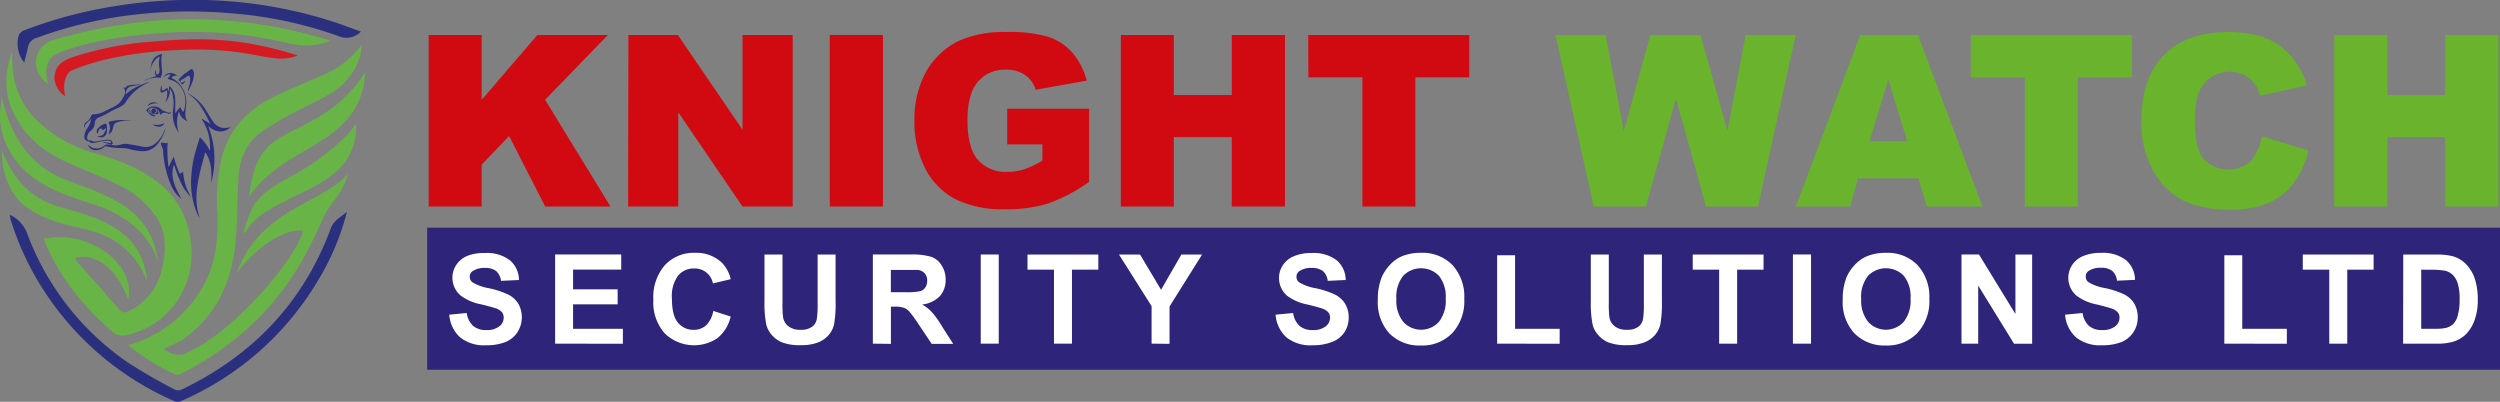 <?xml version="1.0" encoding="UTF-8"?>
<svg xmlns="http://www.w3.org/2000/svg" id="ade4f1e4-b8ad-4255-ae8d-8844da797227" data-name="Layer 1" viewBox="0 0 448.64 72.11">
  <rect x="0" y="0" width="448.64" height="72.11" fill="#808080" stroke="none"/>
  <title>logo</title>
  <rect x="76.66" y="40.86" width="371.98" height="25.49" style="fill:#2e247a"></rect>
  <path d="M76.93,6.28h9.51V17.91l10-11.63h12.65L97.82,17.9l11.74,19.16H97.84L91.36,24.41l-4.92,5.14v7.51H76.93Z" style="fill:#d10a11"></path>
  <path d="M112.77,6.28h8.88l11.6,17v-17h9V37.06h-9l-11.53-16.9v16.9h-9Z" style="fill:#d10a11"></path>
  <path d="M148.91,6.28h9.54V37.06h-9.54Z" style="fill:#d10a11"></path>
  <path d="M180.75,25.91v-6.4h14.7V32.63A29.94,29.94,0,0,1,188,36.55a25.5,25.5,0,0,1-7.7,1,18.83,18.83,0,0,1-8.94-1.86A12.71,12.71,0,0,1,166,30.15a18.23,18.23,0,0,1-1.9-8.48,17.69,17.69,0,0,1,2.08-8.77,13.44,13.44,0,0,1,6.09-5.66,19.85,19.85,0,0,1,8.42-1.49,23.62,23.62,0,0,1,7.64.93,10,10,0,0,1,4.2,2.86,13,13,0,0,1,2.5,4.93l-9.17,1.64a5,5,0,0,0-1.93-2.67,6,6,0,0,0-3.45-.93,6.25,6.25,0,0,0-5,2.17c-1.24,1.45-1.86,3.75-1.86,6.88q0,5,1.88,7.14a6.59,6.59,0,0,0,5.24,2.14,10.17,10.17,0,0,0,3-.45,16.79,16.79,0,0,0,3.33-1.58v-2.9Z" style="fill:#d10a11"></path>
  <path d="M201.14,6.28h9.51V17.05h10.4V6.28h9.55V37.06h-9.55V24.61h-10.4V37.06h-9.51Z" style="fill:#d10a11"></path>
  <path d="M234.77,6.28h28.9v7.6H254V37.06h-9.51V13.88h-9.7Z" style="fill:#d10a11"></path>
  <path d="M279.15,6.28h9l3.25,17.23,4.77-17.23h9L310,23.49l3.26-17.21h9l-6.78,30.78h-9.33l-5.39-19.38-5.39,19.38H286Z" style="fill:#69b32d"></path>
  <path d="M344.26,32h-10.8L332,37.06h-9.72L333.82,6.28H344.2l11.56,30.78h-10Zm-2-6.66-3.4-11.07-3.36,11.07Z" style="fill:#69b32d"></path>
  <path d="M353.67,6.28h28.9v7.6h-9.7V37.06h-9.5V13.88h-9.7Z" style="fill:#69b32d"></path>
  <path d="M405.91,24.46,414.24,27a15.43,15.43,0,0,1-2.64,5.86,11.48,11.48,0,0,1-4.48,3.55,16.78,16.78,0,0,1-6.82,1.19,19.82,19.82,0,0,1-8.2-1.45A13,13,0,0,1,386.61,31a17.39,17.39,0,0,1-2.31-9.4q0-7.65,4.07-11.75t11.49-4.1c3.88,0,6.92.79,9.15,2.36A13.76,13.76,0,0,1,414,15.33l-8.39,1.86a7.08,7.08,0,0,0-.94-2.05,5.33,5.33,0,0,0-1.95-1.68,6,6,0,0,0-7.54,2c-.86,1.29-1.3,3.31-1.3,6.06q0,5.13,1.56,7a6.13,6.13,0,0,0,8.49.37A9.54,9.54,0,0,0,405.91,24.46Z" style="fill:#69b32d"></path>
  <path d="M418.9,6.28h9.53V17.05h10.38V6.28h9.56V37.06h-9.56V24.61H428.43V37.06H418.9Z" style="fill:#69b32d"></path>
  <path d="M80.62,56.47l3.14-.3a3.85,3.85,0,0,0,1.15,2.32,3.51,3.51,0,0,0,2.34.74,3.6,3.6,0,0,0,2.35-.66A2,2,0,0,0,90.39,57a1.54,1.54,0,0,0-.33-1,2.65,2.65,0,0,0-1.16-.69c-.39-.13-1.24-.37-2.59-.7a8.84,8.84,0,0,1-3.65-1.58,4.18,4.18,0,0,1-1.47-3.22,4.11,4.11,0,0,1,.7-2.28,4.35,4.35,0,0,1,2-1.62A7.85,7.85,0,0,1,87,45.41a6.75,6.75,0,0,1,4.53,1.32,4.65,4.65,0,0,1,1.6,3.52l-3.22.15a2.87,2.87,0,0,0-.89-1.78,3.3,3.3,0,0,0-2-.54,3.77,3.77,0,0,0-2.21.58,1.17,1.17,0,0,0-.51,1,1.24,1.24,0,0,0,.48,1,8.56,8.56,0,0,0,3,1.07,15.26,15.26,0,0,1,3.48,1.16A4.48,4.48,0,0,1,93,54.47a5,5,0,0,1-.12,5.12,4.69,4.69,0,0,1-2.17,1.79,9.18,9.18,0,0,1-3.47.58,6.9,6.9,0,0,1-4.66-1.41A6.08,6.08,0,0,1,80.62,56.47Z" style="fill:#fff"></path>
  <path d="M99.62,61.67v-16h11.86v2.71h-8.64v3.54h8v2.7h-8V59h8.94v2.69Z" style="fill:#fff"></path>
  <path d="M128,55.8l3.13,1a7,7,0,0,1-2.39,3.89,7.54,7.54,0,0,1-9.49-.91,8.35,8.35,0,0,1-2-6,8.71,8.71,0,0,1,2.07-6.2,7.06,7.06,0,0,1,5.41-2.21,6.67,6.67,0,0,1,4.77,1.73,6.21,6.21,0,0,1,1.63,3l-3.19.76a3.3,3.3,0,0,0-3.36-2.68,3.61,3.61,0,0,0-2.89,1.28,6.22,6.22,0,0,0-1.11,4.13c0,2,.36,3.46,1.09,4.32a3.54,3.54,0,0,0,2.83,1.28,3.27,3.27,0,0,0,2.22-.81A4.79,4.79,0,0,0,128,55.8Z" style="fill:#fff"></path>
  <path d="M137.19,45.68h3.23v8.66a18.06,18.06,0,0,0,.12,2.68,2.58,2.58,0,0,0,1,1.57,3.42,3.42,0,0,0,2.14.59,3.3,3.3,0,0,0,2.07-.55,2.23,2.23,0,0,0,.83-1.39,16.84,16.84,0,0,0,.15-2.71V45.68h3.22v8.4a21.15,21.15,0,0,1-.26,4.07,4.49,4.49,0,0,1-1,2,4.93,4.93,0,0,1-1.88,1.3,8.27,8.27,0,0,1-3.08.49,8.87,8.87,0,0,1-3.47-.53A5,5,0,0,1,138.41,60a4.38,4.38,0,0,1-.9-1.77,19.47,19.47,0,0,1-.32-4.06Z" style="fill:#fff"></path>
  <path d="M156.64,61.67v-16h6.8a11.83,11.83,0,0,1,3.72.43A3.67,3.67,0,0,1,169,47.65a4.62,4.62,0,0,1,.7,2.51,4.3,4.3,0,0,1-1.05,3,5.19,5.19,0,0,1-3.17,1.48A7.28,7.28,0,0,1,167.22,56a17.35,17.35,0,0,1,1.84,2.59l2,3.12h-3.86l-2.33-3.48a24.44,24.44,0,0,0-1.71-2.35,2.47,2.47,0,0,0-1-.66,4.93,4.93,0,0,0-1.62-.19h-.66v6.68Zm3.23-9.23h2.38a12.53,12.53,0,0,0,2.91-.19,1.74,1.74,0,0,0,.91-.68,2.14,2.14,0,0,0,.32-1.2,1.89,1.89,0,0,0-.43-1.3,2,2,0,0,0-1.22-.63c-.25,0-1,0-2.35,0h-2.52Z" style="fill:#fff"></path>
  <path d="M176,61.67v-16h3.23v16Z" style="fill:#fff"></path>
  <path d="M189.14,61.67V48.39h-4.75V45.68H197.1v2.71h-4.73V61.67Z" style="fill:#fff"></path>
  <path d="M206.66,61.67V54.94l-5.85-9.26h3.78L208.36,52,212,45.68h3.72L209.88,55v6.7Z" style="fill:#fff"></path>
  <path d="M228.91,56.47l3.15-.3a3.85,3.85,0,0,0,1.15,2.32,3.51,3.51,0,0,0,2.34.74,3.58,3.58,0,0,0,2.35-.66,2,2,0,0,0,.79-1.54,1.44,1.44,0,0,0-.34-1,2.53,2.53,0,0,0-1.16-.69c-.38-.13-1.23-.37-2.58-.7A8.79,8.79,0,0,1,231,53.09a4.18,4.18,0,0,1-1.47-3.22,4,4,0,0,1,.69-2.28,4.27,4.27,0,0,1,2-1.62,7.77,7.77,0,0,1,3.14-.56,6.79,6.79,0,0,1,4.54,1.32,4.67,4.67,0,0,1,1.59,3.52l-3.22.15a2.77,2.77,0,0,0-.89-1.78,3.28,3.28,0,0,0-2-.54,3.69,3.69,0,0,0-2.2.58,1.16,1.16,0,0,0-.52,1,1.21,1.21,0,0,0,.48,1,8.56,8.56,0,0,0,3,1.07,15.55,15.55,0,0,1,3.49,1.16,4.51,4.51,0,0,1,1.76,1.62,4.73,4.73,0,0,1,.64,2.55,4.78,4.78,0,0,1-.76,2.57A4.64,4.64,0,0,1,239,61.38a9.2,9.2,0,0,1-3.48.58,6.87,6.87,0,0,1-4.65-1.41A6.13,6.13,0,0,1,228.91,56.47Z" style="fill:#fff"></path>
  <path d="M247.26,53.77a10.34,10.34,0,0,1,.73-4.1,7.94,7.94,0,0,1,1.49-2.19A6.3,6.3,0,0,1,251.55,46a8.81,8.81,0,0,1,3.45-.63,7.5,7.5,0,0,1,5.65,2.19,8.39,8.39,0,0,1,2.12,6.1,8.4,8.4,0,0,1-2.1,6.06A7.44,7.44,0,0,1,255,62a7.56,7.56,0,0,1-5.68-2.18A8.32,8.32,0,0,1,247.26,53.77Zm3.33-.1a6,6,0,0,0,1.25,4.11,4.33,4.33,0,0,0,6.36,0,6.1,6.1,0,0,0,1.24-4.18,6,6,0,0,0-1.21-4.1,4.47,4.47,0,0,0-6.42,0A6,6,0,0,0,250.59,53.67Z" style="fill:#fff"></path>
  <path d="M268.67,61.67V45.81h3.22V59h8v2.69Z" style="fill:#fff"></path>
  <path d="M285.48,45.68h3.23v8.66a18.06,18.06,0,0,0,.12,2.68,2.51,2.51,0,0,0,1,1.57,3.36,3.36,0,0,0,2.12.59,3.26,3.26,0,0,0,2.07-.55,2.19,2.19,0,0,0,.83-1.39,15.73,15.73,0,0,0,.15-2.71V45.68h3.24v8.4a20.93,20.93,0,0,1-.27,4.07,4.59,4.59,0,0,1-1,2,5,5,0,0,1-1.89,1.3,8.21,8.21,0,0,1-3.07.49,8.84,8.84,0,0,1-3.47-.53A4.91,4.91,0,0,1,286.71,60a4.17,4.17,0,0,1-.91-1.77,19.47,19.47,0,0,1-.32-4.06Z" style="fill:#fff"></path>
  <path d="M308.51,61.67V48.39h-4.74V45.68h12.71v2.71h-4.74V61.67Z" style="fill:#fff"></path>
  <path d="M321.75,61.67v-16H325v16Z" style="fill:#fff"></path>
  <path d="M330.69,53.77a10.17,10.17,0,0,1,.72-4.1,7.73,7.73,0,0,1,1.49-2.19A6.3,6.3,0,0,1,335,46a8.8,8.8,0,0,1,3.44-.63,7.51,7.51,0,0,1,5.66,2.19,8.39,8.39,0,0,1,2.13,6.1,8.4,8.4,0,0,1-2.11,6.06A7.46,7.46,0,0,1,338.46,62a7.53,7.53,0,0,1-5.67-2.18A8.23,8.23,0,0,1,330.69,53.77Zm3.32-.1a6,6,0,0,0,1.26,4.11,4.31,4.31,0,0,0,6.34,0,6.11,6.11,0,0,0,1.25-4.18,6.08,6.08,0,0,0-1.2-4.1,4.48,4.48,0,0,0-6.43,0A6.06,6.06,0,0,0,334,53.67Z" style="fill:#fff"></path>
  <path d="M352,61.67v-16h3.14l6.54,10.68V45.68h3v16h-3.25L355,51.25V61.67Z" style="fill:#fff"></path>
  <path d="M370.59,56.47l3.15-.3a3.79,3.79,0,0,0,1.15,2.32,3.46,3.46,0,0,0,2.33.74,3.63,3.63,0,0,0,2.36-.66,2,2,0,0,0,.78-1.54,1.43,1.43,0,0,0-.33-1,2.59,2.59,0,0,0-1.16-.69c-.37-.13-1.24-.37-2.58-.7a8.84,8.84,0,0,1-3.65-1.58,4.2,4.2,0,0,1-.78-5.5,4.37,4.37,0,0,1,2-1.62,7.82,7.82,0,0,1,3.15-.56,6.79,6.79,0,0,1,4.54,1.32,4.71,4.71,0,0,1,1.59,3.52l-3.23.15a2.73,2.73,0,0,0-.89-1.78,3.23,3.23,0,0,0-2-.54,3.77,3.77,0,0,0-2.21.58,1.17,1.17,0,0,0-.51,1,1.23,1.23,0,0,0,.47,1,8.64,8.64,0,0,0,3,1.07,15.55,15.55,0,0,1,3.49,1.16A4.51,4.51,0,0,1,383,54.47a4.82,4.82,0,0,1,.63,2.55,4.71,4.71,0,0,1-2.92,4.36,9.2,9.2,0,0,1-3.48.58,6.9,6.9,0,0,1-4.66-1.41A6.08,6.08,0,0,1,370.59,56.47Z" style="fill:#fff"></path>
  <path d="M399.17,61.67V45.81h3.22V59h8v2.69Z" style="fill:#fff"></path>
  <path d="M418,61.67V48.39h-4.75V45.68h12.71v2.71h-4.73V61.67Z" style="fill:#fff"></path>
  <path d="M431.28,45.68h5.9a11.08,11.08,0,0,1,3,.31,5.36,5.36,0,0,1,2.42,1.47,7,7,0,0,1,1.53,2.6,11.7,11.7,0,0,1,.52,3.77,10.15,10.15,0,0,1-.5,3.4,6.92,6.92,0,0,1-1.7,2.83,5.83,5.83,0,0,1-2.27,1.28,10,10,0,0,1-2.86.33h-6.07Zm3.22,2.71V59h2.41a9,9,0,0,0,2-.15,3,3,0,0,0,1.3-.67,3.36,3.36,0,0,0,.84-1.54,10,10,0,0,0,.34-2.93,9.11,9.11,0,0,0-.34-2.85,3.61,3.61,0,0,0-.91-1.55,3,3,0,0,0-1.5-.75,14.8,14.8,0,0,0-2.64-.15Z" style="fill:#fff"></path>
  <path d="M29.44,62.57a3.79,3.79,0,0,0,3.45,1C41.72,60.1,53.22,46.28,54.41,41.4,50.09,41,45,45.64,42.53,48.94c4-11.48,16.1-12.77,19.89-17.77-.67,3.3-3.29,5.4-4.42,7.93-3.27,7.34-8.84,19.64-26,28.22-2.45-.67-7.39-4-9-5.36.61-.22,1.24-.38,1.58-.52a22.15,22.15,0,0,0,12.3-10.9c2-4,2.31-8.26,2.12-12.62a30.32,30.32,0,0,1,1-10.34c1.48-4.84,4.78-8.09,9.23-10.24,2.75-1.32,5.57-2.5,8.36-3.72a16.81,16.81,0,0,0,7.32-5.53,12,12,0,0,1-.23,1.8,11.71,11.71,0,0,1-5.37,6.89c-2.28,1.39-4.76,2.44-7.11,3.71-1.64.89-3.25,1.86-4.82,2.87-3.09,2-4.37,5-4.59,8.52-.23,3.86-.16,7.74-.52,11.58-.66,7.1-3.41,13.17-9.41,17.43a15.14,15.14,0,0,1-1.54.82C30.86,61.94,30,62.33,29.44,62.57Z" style="fill:#69b447;fill-rule:evenodd"></path>
  <path d="M7.86,42.84C15.79,41.11,24.44,47.3,23,53.77c-3.45-9.36-9.91-7.81-9.47-7.25,1.18,1.62,4.5,5,5.71,6.58.66.86,1.5,1.58,2.17,2.43.54.68,1.05.64,1.76.29a11.14,11.14,0,0,0,6-8c.68-3.08.71-6.26-1.2-9a16.85,16.85,0,0,0-6.47-5.51c-2.88-1.43-5.91-2.63-8.91-3.94-4.61-2-8.51-4.94-10.56-10-1.38-3.44-1-6.78.13-10.11,0,.76,0,1.51.06,2.26A14.71,14.71,0,0,0,7.4,22.33a24.38,24.38,0,0,0,9.92,5.25c3.92,1.18,7.72,2.58,11,5.13a15.11,15.11,0,0,1,5.82,10.18,15.09,15.09,0,0,1-3.72,12.85,14.64,14.64,0,0,1-7.81,4.41,3,3,0,0,1-1.95-.22C16.55,56.48,10.85,50.71,7.86,42.84Z" style="fill:#69b447;fill-rule:evenodd"></path>
  <path d="M8.65,15.05c-1.13-3.82,1-5.11,1-5.11,4.86-2.51,15-3.9,21.91-4.16A74.16,74.16,0,0,1,51.63,7.72a12.2,12.2,0,0,0,2.65.41,11.39,11.39,0,0,0,5-.81A82,82,0,0,0,27,3.79,94.37,94.37,0,0,0,10,7.06C7.7,7.71,6.62,9,6.43,11.23A4.9,4.9,0,0,0,8.65,15.05Z" style="fill:#69b447;fill-rule:evenodd"></path>
  <path d="M11.7,17.27c-.72-3.27.87-4.46.87-4.46C17.39,10.51,25.64,9.19,31.71,9a56.54,56.54,0,0,1,14.71,1c.78.13,2,.39,2.7.42a8.22,8.22,0,0,0,4.32-.47C44,7,37.18,6.59,27.68,7.44A60.05,60.05,0,0,0,12.91,10.3c-2,.72-3,1.64-3.15,3.64A4.26,4.26,0,0,0,11.7,17.27Z" style="fill:#d61a22;fill-rule:evenodd"></path>
  <path d="M62.26,38A44.94,44.94,0,0,1,57,50.45,53.08,53.08,0,0,1,32.42,72a1.55,1.55,0,0,1-1.1,0A53.08,53.08,0,0,1,6.82,50.45,50.81,50.81,0,0,1,1.89,39.34a5.77,5.77,0,0,1-.11-.79,6.06,6.06,0,0,1,3,3.1A48.64,48.64,0,0,0,22.87,65a97.74,97.74,0,0,0,8.5,4.91,1.52,1.52,0,0,0,1.22,0C45.47,63.73,54.48,54.16,59.36,41,59.92,39.46,61.24,38.93,62.26,38Z" style="fill:#2b307e;fill-rule:evenodd"></path>
  <path d="M64.77,5.67a3.56,3.56,0,0,1-3.91.85A73.87,73.87,0,0,0,42,2.43,85,85,0,0,0,25,2.54,75.87,75.87,0,0,0,6.54,6.81,2.14,2.14,0,0,0,5,8.52c-.18.89-.42,1.77-.65,2.69C3.19,10,2.77,7.28,3.55,6a2,2,0,0,1,1-.63A78.73,78.73,0,0,1,20.1,1.19,86.54,86.54,0,0,1,36.87,0,82,82,0,0,1,60.12,4C61.65,4.51,63.14,5.09,64.77,5.67Z" style="fill:#2b307e;fill-rule:evenodd"></path>
  <path d="M.27,17.17C1.7,23.75,4.84,29.32,11.17,32c6.58,2.75,15.9,4.53,17.18,15-1.77-6-7.36-8.75-10.3-9.91-6-2-13.54-3.88-16.76-10.83A14.49,14.49,0,0,1,0,21.45C-.1,20,.3,18.61.27,17.17Z" style="fill:#69b447;fill-rule:evenodd"></path>
  <path d="M.37,27.08c1.95,4.92,5,8.47,10,9.94C17,39,25.44,40.74,26.38,50.38,23.56,43.46,18.2,41.75,14.71,41c-3.72-.81-8.8-2.12-11.63-5.35A13.18,13.18,0,0,1,.37,27.08Z" style="fill:#69b447;fill-rule:evenodd"></path>
  <path d="M44.71,35.36c.43-4.07,1.42-8.06,5-10.3,2.23-1.4,4.53-2.34,6.8-3.68a24.61,24.61,0,0,0,9-8.38,13.22,13.22,0,0,1-4.13,9.39c-1.7,1.78-4.6,3.43-7,4.85C50.62,29.46,47.14,31.62,44.71,35.36Z" style="fill:#69b447;fill-rule:evenodd"></path>
  <path d="M63.87,22.31a10.21,10.21,0,0,1-3.67,8.58c-2.74,2.42-6.15,3.68-9.32,5.34-2.28,1.18-4.56,2.36-6.17,4.46-.24.32-.45.68-.68,1-.07.14-.35.08-.31-.11a41.07,41.07,0,0,1,1.5-4.16c1.49-2.67,3.88-4,6.47-5.49a42.87,42.87,0,0,0,10.4-7.49C62.69,23.84,63.2,23.13,63.87,22.31Z" style="fill:#69b447;fill-rule:evenodd"></path>
  <path d="M29,9.71a2.25,2.25,0,0,0-1.77,1.55A7.67,7.67,0,0,0,27,12.78a.5.5,0,0,0,0,.16,3.38,3.38,0,0,1,1.61-2.82,2.51,2.51,0,0,1,0,.39,4.15,4.15,0,0,0,0,1.72,2.36,2.36,0,0,1,0,.65.63.63,0,0,1-.45.53,1.55,1.55,0,0,1-.25-1A1.35,1.35,0,0,0,28,13.64l-2,.72,0,.09a5.31,5.31,0,0,1,2.88-.5c0-.07,0-.15,0-.2a1.56,1.56,0,0,0,.18-1.12c-.05-.72-.09-1.44-.1-2.17a2.67,2.67,0,0,1,.14-.67Z" style="fill:#2b307e;fill-rule:evenodd"></path>
  <path d="M35.84,39.16a12,12,0,0,1-.44-5.61A23.29,23.29,0,0,1,36,30.46c.21-.92.48-1.83.73-2.74,0-.1.07-.2.13-.37C38,29,38,30.9,37.89,32.81a15.91,15.91,0,0,0-.54-10.2c1.38,1.21,2.74,1.31,4.08.22a8.13,8.13,0,0,1-1.26.13,2.47,2.47,0,0,1-2-1.24c-.59-.87-1.08-1.8-1.7-2.65a8.07,8.07,0,0,0-2.74-2.32s0,0-.09,0a7.85,7.85,0,0,1,2.55,2.61c.58.93,1.09,1.9,1.57,2.87l-1.49-.9-.07.06a9,9,0,0,1,1.47,5.71,7.47,7.47,0,0,0-1.8-2.46c-.25.81-.5,1.56-.71,2.31a20.5,20.5,0,0,0-.83,4.72,14.4,14.4,0,0,0,1.14,6.86.52.52,0,0,0,.07.15Z" style="fill:#2b307e;fill-rule:evenodd"></path>
  <path d="M20,26c.09-.11.27-.25.25-.33s-.18-.43-.34-.5a1.85,1.85,0,0,0-.81-.09c-.59.07-1.17.19-1.76.29a1.3,1.3,0,0,1-.94-.12.79.79,0,0,0-.41-.07.3.3,0,0,1-.34-.33A1.52,1.52,0,0,1,16,23.73c.1-.09.19-.19.29-.27A1.7,1.7,0,0,0,17,22.15a1.12,1.12,0,0,1,.78-1.09A14.78,14.78,0,0,0,20,19.92c.6-.3,1.22-.55,1.8-.88a2,2,0,0,0,.72-.66,9,9,0,0,1,4.14-3.55s0,0,0-.08c-.37.12-.74.23-1.1.38a10,10,0,0,0-1.06.47,10.38,10.38,0,0,0-1,.59c-.32.22-.6.47-.93.72a1.9,1.9,0,0,1,.38-1.13,1.27,1.27,0,0,1,.62-.28c.37-.1.76-.13,1.13-.23a1.72,1.72,0,0,0,.56-.34,2.31,2.31,0,0,1-1.31.28,4.82,4.82,0,0,0-1.06.19c-.15,0-.26.21-.39.32l0,.09-.33-.19a1.79,1.79,0,0,0,.1.26,1.2,1.2,0,0,1,0,1.29,5.36,5.36,0,0,1-.69,1.12,3.44,3.44,0,0,1-.89.72c-.64.36-1.31.67-2,1a4,4,0,0,1-1.94.5c-.26,0-.35.2-.43.39a2.2,2.2,0,0,1-.84,1,1.11,1.11,0,0,0-.33.41.6.6,0,0,0,.19.71.64.64,0,0,1,.18-.86c.25-.28.52-.53.85-.85a7.13,7.13,0,0,1-.25.9,8.21,8.21,0,0,1-.52.91,2.49,2.49,0,0,0-.45,1.31c0,.47,0,.74.72.93.12,0,.23.15.36.2a.82.82,0,0,0,.44.11c.54-.09,1.08-.23,1.62-.33a8.49,8.49,0,0,1,1.12-.11.7.7,0,0,1,.42.13c.08.05.09.2.13.3a.68.68,0,0,1-.28,0c-.41-.06-.82-.14-1.23-.22,0,0,0,.05,0,.08L20,26Z" style="fill:#2b307e;fill-rule:evenodd"></path>
  <path d="M31.81,13.63a1.6,1.6,0,0,0-2.51.18c.45-.23.81-.55,1.34-.42l-.56.76a11.23,11.23,0,0,1,1.16.41,3.54,3.54,0,0,1,1.69,1.92A4.72,4.72,0,0,1,33,19.85a1.51,1.51,0,0,1-.16.27c-.18-.31-.33-.59-.52-.91l-.88,1.12c0-.14,0-.28,0-.41,0-.76.05-1.53,0-2.29a3.32,3.32,0,0,0-1.08-2.24c0,.33-.05.66-.08,1h0c-.09-.21-.19-.42-.28-.64-.23.16-.4.31-.58.41s-.37.07-.39-.2,0-.47,0-.67a1.64,1.64,0,0,0-.18,1.25.28.28,0,0,0,.23.09c.29-.12.57-.27.89-.43a3.66,3.66,0,0,1-.36,2.24A3.23,3.23,0,0,0,30.47,16l.09,0a4.79,4.79,0,0,1,.34.68,7.06,7.06,0,0,1,.17,3,5.79,5.79,0,0,0,.3,2.86,10.13,10.13,0,0,0,.74,1.37,5.83,5.83,0,0,1,0-3.91,2.5,2.5,0,0,0,1.51,1.75,2.56,2.56,0,0,1-.32-1.83c0-.34.07-.69.1-1a5.06,5.06,0,0,0-.7-3.18A4.34,4.34,0,0,0,30.8,14C30.94,13.63,31.21,13.54,31.81,13.63Z" style="fill:#2b307e;fill-rule:evenodd"></path>
  <path d="M20,26c-.25,0-.5-.06-.74-.07a.69.69,0,0,0-.38.09,2.28,2.28,0,0,1-2.18.54,5.08,5.08,0,0,1-.94-.61,1.46,1.46,0,0,0,1.46,1,2.37,2.37,0,0,0,1.56-.63.35.35,0,0,1,.28-.07,11,11,0,0,0,3.09.32,6,6,0,0,1,1.35.27,12.55,12.55,0,0,0,2,.3,3.41,3.41,0,0,0,2.92-1.47,7.68,7.68,0,0,0,1.32-2.8l-.35.78a5.29,5.29,0,0,1-1.64,2.21,2.79,2.79,0,0,1-2.43.4c-.89-.19-1.8-.34-2.72-.45a3,3,0,0,0-1,.16A3.21,3.21,0,0,1,20,26Z" style="fill:#2b307e;fill-rule:evenodd"></path>
  <path d="M32.54,35.68c-1-1.94-2.11-3.8-1.32-6.14.75,2.16,1.41,4.27,3.08,5.84a9.87,9.87,0,0,1-1.44-4.56l-.58.39a15.68,15.68,0,0,1-1.1-3.13L30.25,30a21.09,21.09,0,0,1-.16-4.45c-.32.37-1-.16-1.25.15a10.3,10.3,0,0,0,.41,1.12A18.5,18.5,0,0,0,30.6,33a6.46,6.46,0,0,0,1.74,2.52Z" style="fill:#2b307e;fill-rule:evenodd"></path>
  <path d="M32.51,14.79c-.15-.39-.12-.4.29-.57a5.63,5.63,0,0,0,.72-.48,3.57,3.57,0,0,1,.45-.19,2.14,2.14,0,0,1,.17.46,5.51,5.51,0,0,1-.38,2,.88.88,0,0,0,0,.37c.21-.43.44-.85.62-1.29a4.53,4.53,0,0,0,.42-1.89,1.93,1.93,0,0,0-.11-.53.33.33,0,0,0-.54-.17c-.14.08-.25.2-.38.29s-.53.34-.76.54-.63.59-.94.9c0,0,0,.14,0,.18s.32.28.48.42Z" style="fill:#2b307e;fill-rule:evenodd"></path>
  <path d="M19.47,24.1a1.16,1.16,0,0,0,.69-.75,3.06,3.06,0,0,0,.17-.59,1,1,0,0,1,.78-.84,7.22,7.22,0,0,1,2-.31.82.82,0,0,0,.37-.06l-1,0a10.1,10.1,0,0,0-2.63.22c-.39.11-.41.17-.23.55a1.74,1.74,0,0,1,0,1.29C19.62,23.75,19.55,23.91,19.47,24.1Z" style="fill:#2b307e;fill-rule:evenodd"></path>
  <path d="M28,20.81a10.4,10.4,0,0,1-1.06-.52c-.17-.11-.41-.28-.31-.56a.83.83,0,0,1,.82-.38,1.5,1.5,0,0,1,1.31,1.3,1,1,0,0,1,1.35-.28.42.42,0,0,0,.61-.28,1.09,1.09,0,0,1-.35.15,1,1,0,0,1-.37-.1,1.57,1.57,0,0,1-.23-.09c-.23-.14-.51-.14-.73-.34a2,2,0,0,0-1.81-.57,1.76,1.76,0,0,0-1,.66c.24.27.49.54.75.8A1,1,0,0,0,28,20.81Z" style="fill:#2b307e;fill-rule:evenodd"></path>
  <path d="M17.49,24a7.56,7.56,0,0,1,.33-.76c.14-.25.26-.25.47-.05a.27.27,0,0,0,.45,0A.73.73,0,0,1,19,23c0,.09.07.19,0,.25a4.93,4.93,0,0,1-.48.91c-.09.13-.32.16-.49.21s-.4.1-.58.17l.37.05a1,1,0,0,0,1.34-.83,4.92,4.92,0,0,0,0-1.27.28.28,0,0,0-.41-.26,2.72,2.72,0,0,0-1.2.83A.78.78,0,0,0,17.49,24Z" style="fill:#2b307e;fill-rule:evenodd"></path>
  <path d="M27.6,20.34c.35-.15.47-.34.37-.59a.42.42,0,0,0-.55-.25c-.27.11-.34.36-.19.7l-.06,0-.4-.54c0,.1-.05.21,0,.25a1.48,1.48,0,0,0,1.73.49l-.32-.68-.08,0C28.17,20.26,28,20.45,27.6,20.34Z" style="fill:#2b307e;fill-rule:evenodd"></path>
  <path d="M29.5,22.1a3,3,0,0,1-2.2.19C28.06,22.84,29.08,23,29.5,22.1Z" style="fill:#2b307e;fill-rule:evenodd"></path>
  <path d="M26.52,19.05a2.19,2.19,0,0,1,1.91-.44C27.74,18.22,26.79,18.24,26.52,19.05Z" style="fill:#2b307e;fill-rule:evenodd"></path>
  <path d="M32.4,14.82c.29.42.36.42.67,0a2.08,2.08,0,0,0,.24-.34c-.31.13-.53.48-.92.3Z" style="fill:#2b307e;fill-rule:evenodd"></path>
</svg>
